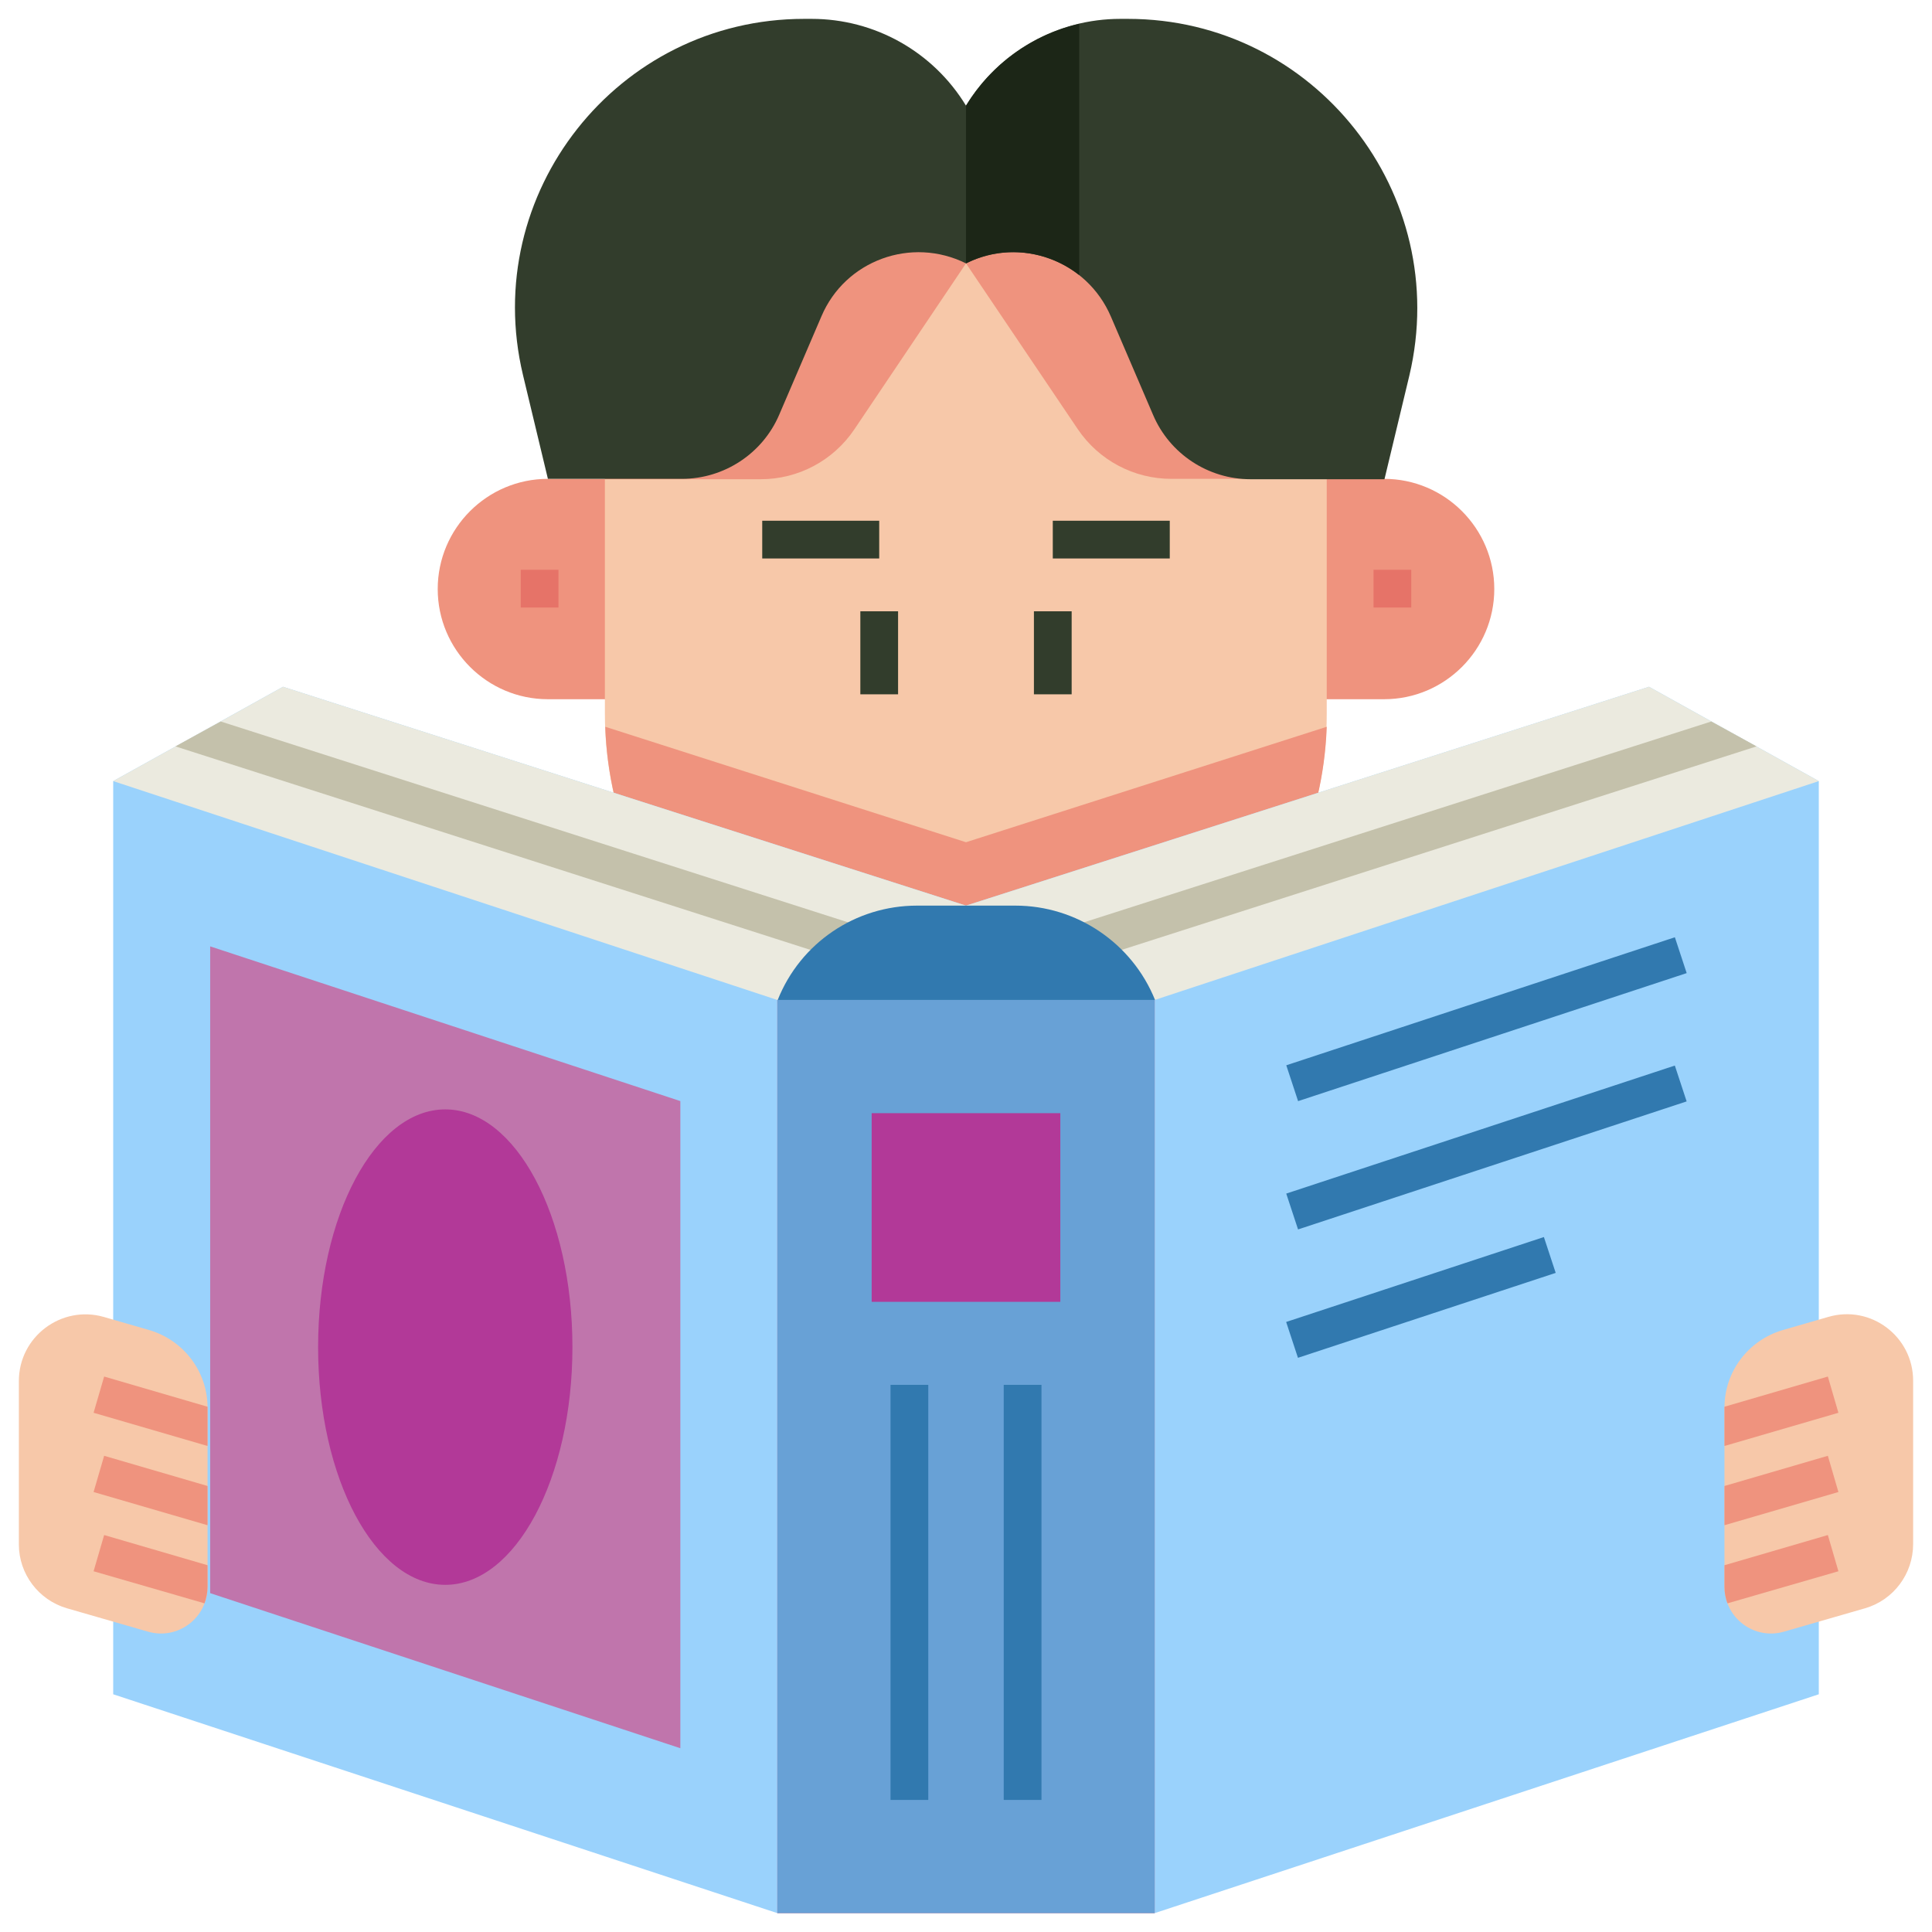 <svg xmlns="http://www.w3.org/2000/svg" id="Layer_1" height="512" viewBox="0 0 512 512" width="512"><g id="XMLID_1_"><g id="XMLID_4049_"><path id="XMLID_1352_" d="m256 185.3h110.8c16.1 0 29.2-13.1 29.2-29.2 0-16.1-13.1-29.2-29.2-29.2h-110.8z" fill="#ef937e"></path><path id="XMLID_1349_" d="m256 185.3h-110.8c-16.1 0-29.2-13.1-29.2-29.2 0-16.1 13.1-29.2 29.2-29.2h110.8z" fill="#ef937e"></path><path id="XMLID_1359_" d="m256 284.8c-52.8 0-95.7-42.8-95.7-95.7v-149h191.3v149c.1 52.9-42.8 95.7-95.6 95.7z" fill="#f7c8a9"></path><path id="XMLID_731_" d="m351.6 63.7h-191.3v63.3h41.3c9.9 0 19.2-4.9 24.8-13.2l29.6-44 29.6 43.9c5.6 8.3 14.9 13.2 24.8 13.2h41.2z" fill="#ef937e"></path><path id="XMLID_923_" d="m351.6 192.6-95.6 30.6-95.6-30.6c1.8 51.3 43.9 92.3 95.6 92.3 51.7-.1 93.8-41.1 95.6-92.3z" fill="#ef937e"></path><g id="XMLID_1358_"><path id="XMLID_869_" d="m202 138h31v10h-31z" fill="#323d2c"></path></g><g id="XMLID_1357_"><path id="XMLID_868_" d="m228 162h10v22h-10z" fill="#323d2c"></path></g><g id="XMLID_1356_"><path id="XMLID_866_" d="m279 138h31v10h-31z" fill="#323d2c"></path></g><g id="XMLID_1355_"><path id="XMLID_865_" d="m274 162h10v22h-10z" fill="#323d2c"></path></g><path id="XMLID_1346_" d="m256 28c-8.7-14.3-24.2-23-40.9-23h-2c-49.5 0-86 46.3-74.5 94.4l6.6 27.5h35.5c11.2 0 21.4-6.7 25.8-17l11.2-26.1c6.3-14.8 23.8-21.2 38.3-14 14.5-7.2 32-.8 38.4 14.1l11.2 26.1c4.4 10.3 14.6 17 25.8 17h35.5l6.6-27.5c11.4-48.2-25.1-94.5-74.6-94.5h-2c-16.7 0-32.2 8.7-40.9 23z" fill="#323d2c"></path><g id="XMLID_1345_"><path id="XMLID_831_" d="m138 151h10v10h-10z" fill="#e67368"></path></g><g id="XMLID_1344_"><path id="XMLID_830_" d="m364 151h10v10h-10z" fill="#e67368"></path></g><path id="XMLID_1400_" d="m206 507-176-58v-242l45-25 181 58 181-58 45 25v242l-176 58z" fill="#9ad2fc"></path><path id="XMLID_1399_" d="m180.3 463.3-124.6-41.1v-171.4l124.6 41z" fill="#c075ac"></path><path id="XMLID_1397_" d="m206 265h100v242h-100z" fill="#f37787"></path><path id="XMLID_800_" d="m206 265h100v242h-100z" fill="#68a1d6"></path><path id="XMLID_1395_" d="m75 182-45 25 176 58 50-25z" fill="#ebeadf"></path><path id="XMLID_932_" d="m46.5 197.8 179.1 57.4 12.8-6.4-179.9-57.6z" fill="#c4c1ab"></path><path id="XMLID_1394_" d="m437 182 45 25-176 58-50-25z" fill="#ebeadf"></path><path id="XMLID_864_" d="m286.4 255.2 179.1-57.4-12-6.6-179.9 57.6z" fill="#c4c1ab"></path><path id="XMLID_1396_" d="m269.1 240h-26.1c-16.3 0-30.9 9.9-36.9 25h100c-6.1-15.1-20.8-25-37-25z" fill="#3179af"></path><path id="XMLID_1393_" d="m231 295h50v50h-50z" fill="#b23998"></path><g id="XMLID_1392_"><path id="XMLID_829_" d="m236 367h10v110h-10z" fill="#3179af"></path></g><g id="XMLID_1391_"><path id="XMLID_828_" d="m266 367h10v110h-10z" fill="#3179af"></path></g><path id="XMLID_1390_" d="m17.7 426.2 21.5 6.2c7.9 2.3 15.8-3.6 15.8-11.9v-47.5c0-9.5-6.3-17.8-15.4-20.5l-12.1-3.5c-11.2-3.2-22.5 5.2-22.5 17v43.3c0 7.8 5.2 14.7 12.7 16.9z" fill="#f7c8a9"></path><g fill="#ef937e"><path id="XMLID_925_" d="m24.8 374.4 30.2 8.8v-10.2c0-.1 0-.1 0-.2l-27.4-8z"></path><path id="XMLID_863_" d="m24.8 395.4 30.2 8.8v-10.4l-27.4-8z"></path><path id="XMLID_842_" d="m27.6 406.8-2.8 9.6 29.4 8.5c.5-1.4.8-2.9.8-4.4v-5.7z"></path></g><path id="XMLID_1386_" d="m494.3 426.2-21.5 6.2c-7.9 2.3-15.8-3.6-15.8-11.9v-47.5c0-9.5 6.3-17.8 15.4-20.5l12.1-3.5c11.3-3.3 22.5 5.2 22.5 16.9v43.3c0 7.9-5.2 14.8-12.7 17z" fill="#f7c8a9"></path><path id="XMLID_938_" d="m487.2 374.4-2.8-9.6-27.4 8v.2 10.2z" fill="#ef937e"></path><path id="XMLID_929_" d="m457 393.8v10.4l30.2-8.8-2.8-9.6z" fill="#ef937e"></path><path id="XMLID_845_" d="m484.4 406.8-27.4 8v5.7c0 1.6.3 3.1.8 4.4l29.4-8.5z" fill="#ef937e"></path><g id="XMLID_1380_"><path id="XMLID_822_" d="m389 215.8h10v108.4h-10z" fill="#3179af" transform="matrix(.313 .95 -.95 .313 527.11 -188.713)"></path></g><g id="XMLID_1379_"><path id="XMLID_807_" d="m389 249.8h10v108.4h-10z" fill="#3179af" transform="matrix(.313 .95 -.95 .313 559.401 -165.355)"></path></g><g id="XMLID_1378_"><path id="XMLID_806_" d="m371.7 307.8h10v71.9h-10z" fill="#3179af" transform="matrix(.313 .95 -.95 .313 585.215 -121.627)"></path></g><ellipse id="XMLID_1377_" cx="118" cy="357" fill="#b23998" rx="33.7" ry="63"></ellipse><path id="XMLID_922_" d="m256 69.8c10.1-5.1 21.7-3.4 30 3.1v-66.6c-12.4 2.9-23.2 10.6-30 21.7z" fill="#1c2617"></path></g></g></svg>